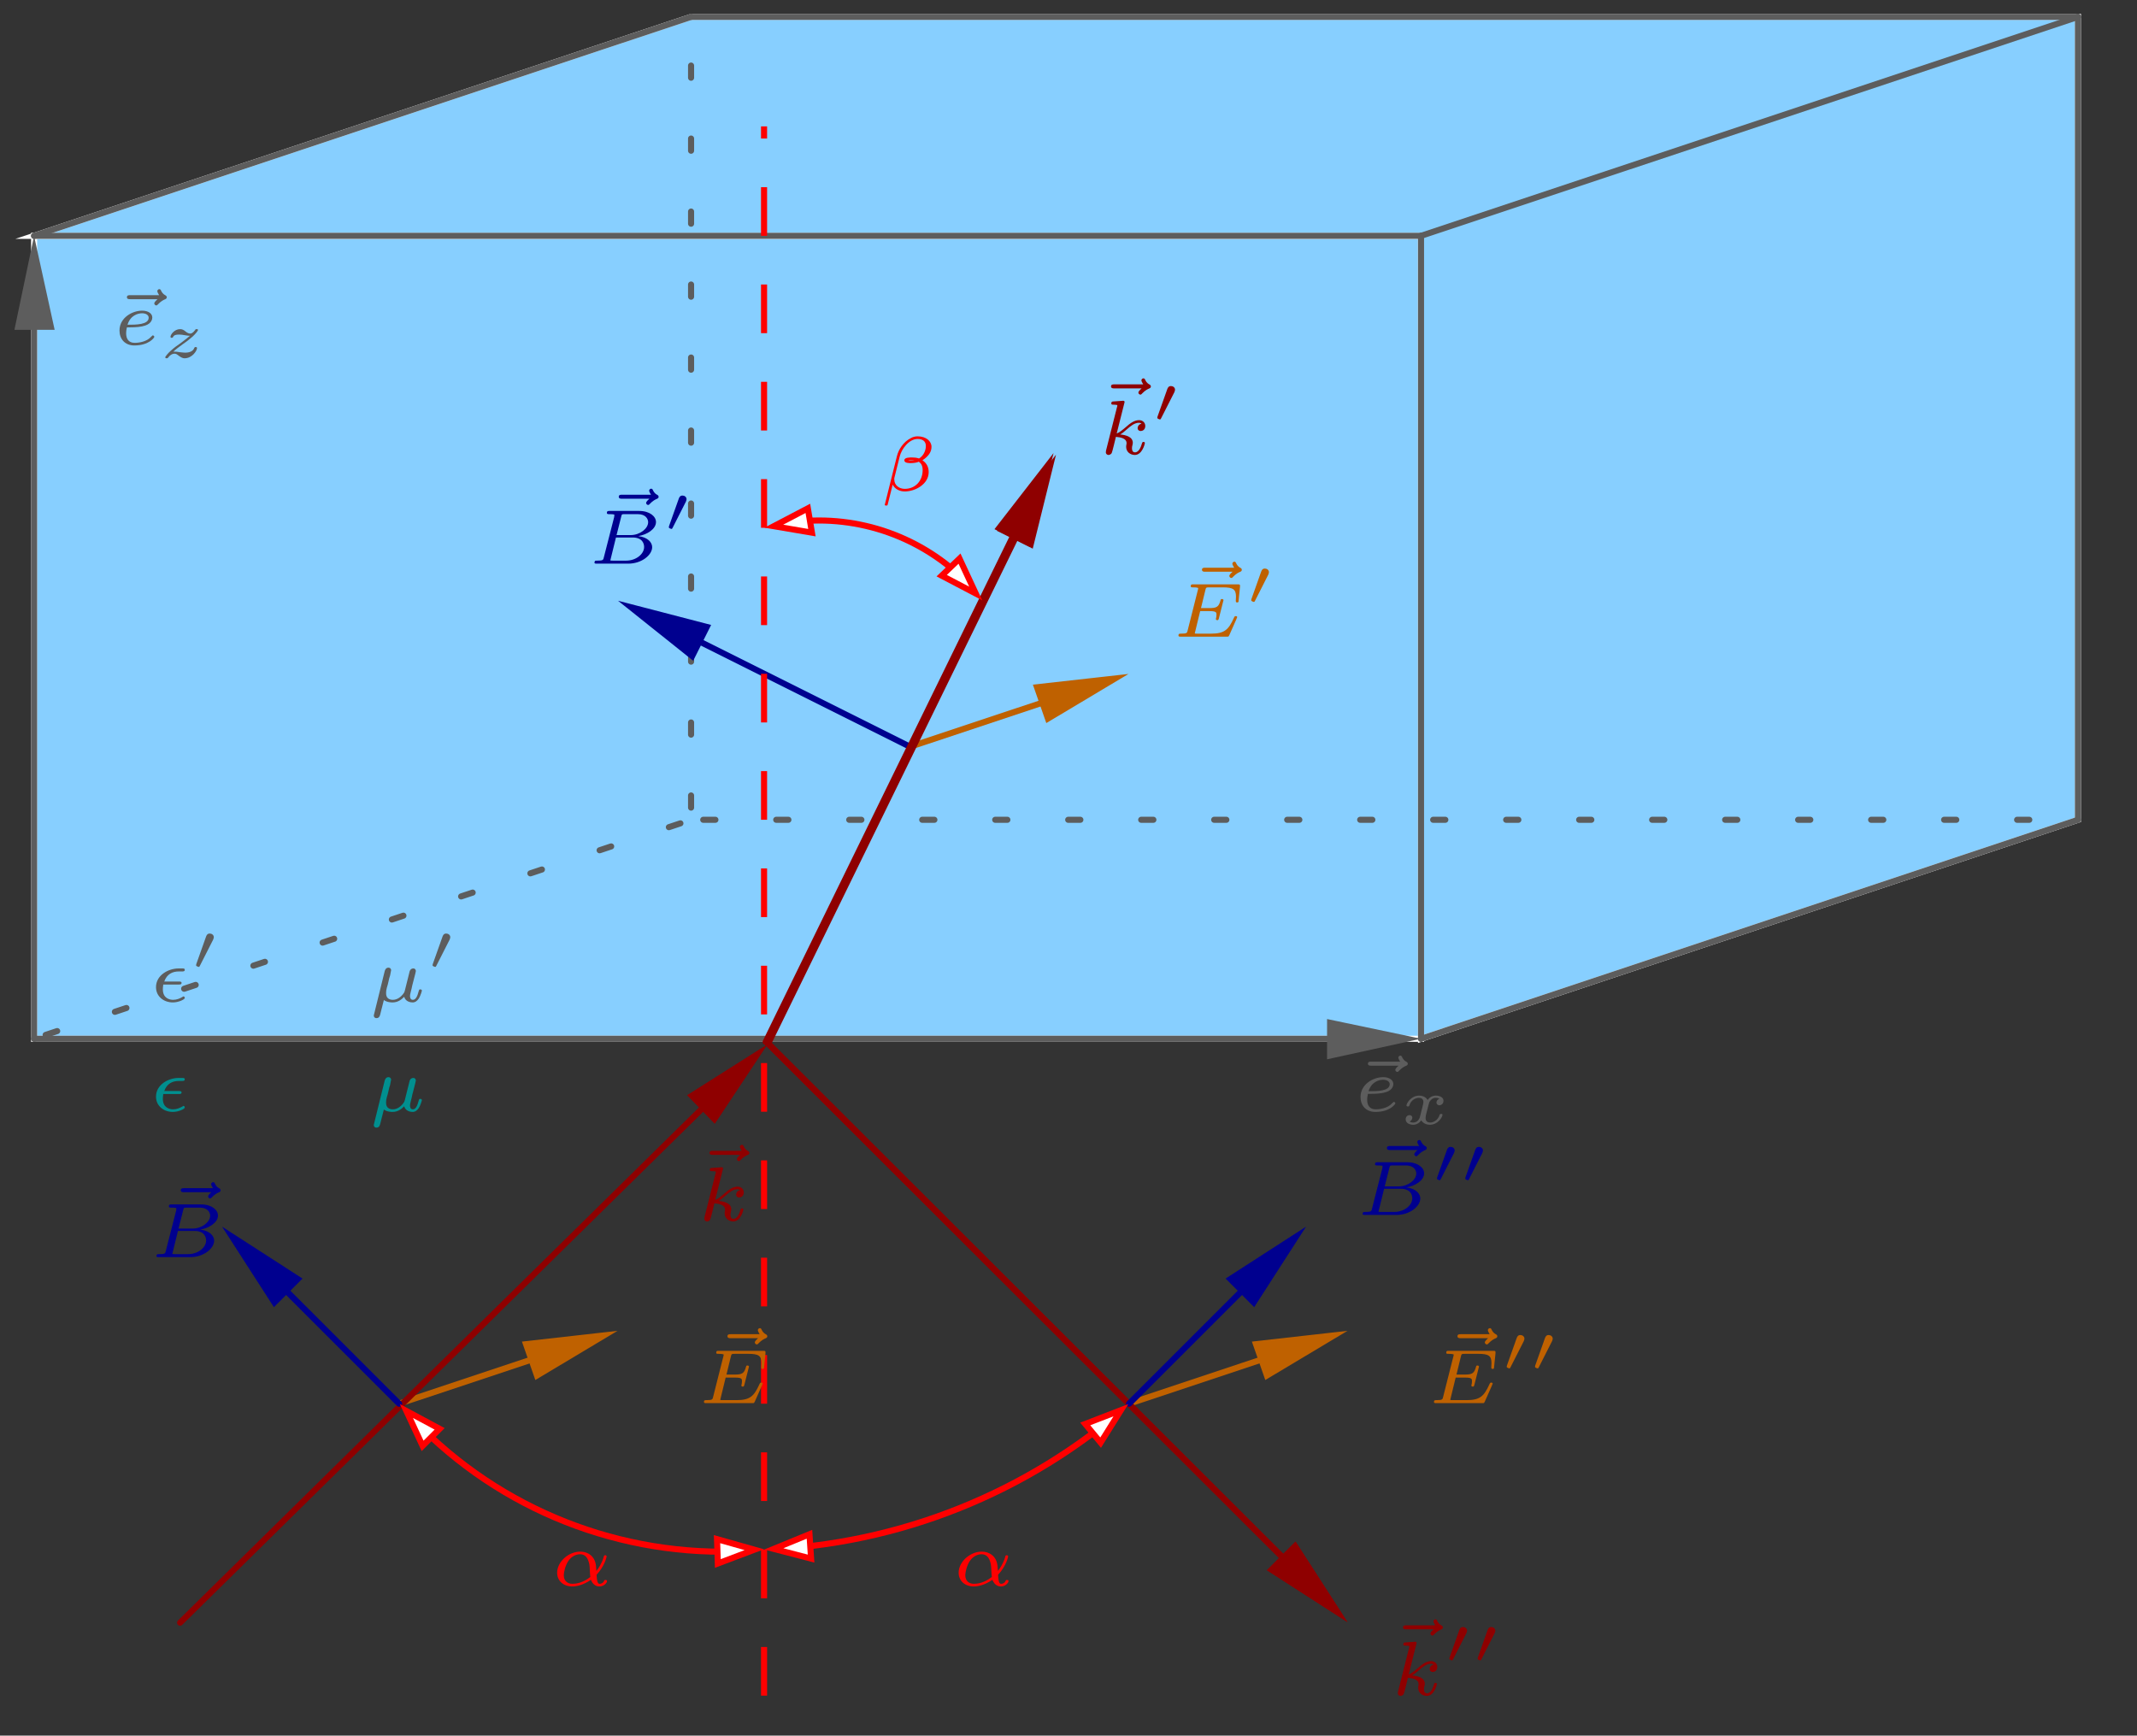 <?xml version="1.0" encoding="UTF-8"?>
<svg xmlns="http://www.w3.org/2000/svg" xmlns:xlink="http://www.w3.org/1999/xlink" width="165.969pt" height="134.804pt" viewBox="0 0 165.969 134.804" version="1.2">
<rect x="0" y="0" width="165.969" height="134.804" fill="#333333" stroke="none"/>
<defs>
<g>
<symbol overflow="visible" id="glyph0-0">
<path style="stroke:none;" d=""/>
</symbol>
<symbol overflow="visible" id="glyph0-1">
<path style="stroke:none;" d="M 3.656 -3.531 C 3.578 -3.453 3.406 -3.312 3.406 -3.203 C 3.406 -3.125 3.484 -3.047 3.562 -3.047 C 3.625 -3.047 3.656 -3.094 3.703 -3.141 C 3.922 -3.375 4.141 -3.484 4.266 -3.531 C 4.375 -3.578 4.375 -3.656 4.375 -3.688 C 4.375 -3.766 4.312 -3.812 4.25 -3.844 C 4.047 -3.953 3.969 -4.125 3.938 -4.188 C 3.906 -4.297 3.828 -4.312 3.797 -4.312 C 3.703 -4.312 3.641 -4.219 3.641 -4.156 C 3.641 -4.094 3.719 -3.938 3.781 -3.844 L 1.531 -3.844 C 1.438 -3.844 1.281 -3.844 1.281 -3.688 C 1.281 -3.531 1.438 -3.531 1.531 -3.531 Z M 3.656 -3.531 "/>
</symbol>
<symbol overflow="visible" id="glyph0-2">
<path style="stroke:none;" d="M 1.328 -1.344 C 1.719 -1.344 2.172 -1.375 2.484 -1.484 C 3 -1.656 3.031 -2.016 3.031 -2.109 C 3.031 -2.406 2.734 -2.641 2.234 -2.641 C 1.5 -2.641 0.484 -2.109 0.484 -1.094 C 0.484 -0.453 0.891 0.062 1.641 0.062 C 2.75 0.062 3.188 -0.531 3.188 -0.609 C 3.188 -0.656 3.125 -0.719 3.078 -0.719 C 3.047 -0.719 3.047 -0.719 2.953 -0.625 C 2.594 -0.219 1.984 -0.141 1.656 -0.141 C 1.172 -0.141 1 -0.484 1 -0.875 C 1 -0.922 1 -1.109 1.062 -1.344 Z M 1.109 -1.547 C 1.312 -2.25 1.891 -2.438 2.234 -2.438 C 2.516 -2.438 2.75 -2.312 2.75 -2.094 C 2.75 -1.547 1.75 -1.547 1.109 -1.547 Z M 1.109 -1.547 "/>
</symbol>
<symbol overflow="visible" id="glyph0-3">
<path style="stroke:none;" d="M 2.25 -1.328 C 2.344 -1.328 2.469 -1.328 2.469 -1.453 C 2.469 -1.562 2.359 -1.562 2.25 -1.562 L 1.125 -1.562 C 1.328 -2.141 1.766 -2.344 2.25 -2.344 L 2.5 -2.344 C 2.594 -2.344 2.719 -2.344 2.719 -2.469 C 2.719 -2.578 2.641 -2.578 2.516 -2.578 L 2.234 -2.578 C 1.453 -2.578 0.484 -2.062 0.484 -1.125 C 0.484 -0.406 1.078 0.062 1.797 0.062 C 2.234 0.062 2.719 -0.172 2.719 -0.281 C 2.719 -0.328 2.688 -0.406 2.625 -0.406 C 2.609 -0.406 2.594 -0.406 2.531 -0.359 C 2.344 -0.25 2.094 -0.141 1.812 -0.141 C 1.531 -0.141 1.016 -0.266 1.016 -0.953 C 1.016 -1 1.016 -1.125 1.047 -1.328 Z M 2.25 -1.328 "/>
</symbol>
<symbol overflow="visible" id="glyph0-4">
<path style="stroke:none;" d="M 2.797 -0.844 C 2.766 -0.734 2.766 -0.719 2.656 -0.578 C 2.531 -0.422 2.25 -0.141 1.875 -0.141 C 1.344 -0.141 1.344 -0.547 1.344 -0.672 C 1.344 -0.828 1.359 -0.906 1.406 -1.094 C 1.469 -1.297 1.484 -1.344 1.531 -1.562 C 1.578 -1.797 1.594 -1.844 1.656 -2.031 C 1.688 -2.172 1.734 -2.406 1.734 -2.438 C 1.734 -2.578 1.625 -2.641 1.531 -2.641 C 1.312 -2.641 1.25 -2.422 1.234 -2.359 L 0.406 1 C 0.391 1.047 0.391 1.078 0.391 1.094 C 0.391 1.156 0.438 1.281 0.594 1.281 C 0.812 1.281 0.859 1.109 0.891 0.984 C 0.922 0.891 1 0.516 1.172 -0.125 C 1.422 0.062 1.781 0.062 1.844 0.062 C 2.297 0.062 2.578 -0.203 2.75 -0.375 C 2.859 0.016 3.266 0.062 3.406 0.062 C 3.609 0.062 3.766 -0.062 3.891 -0.25 C 4.031 -0.484 4.125 -0.828 4.125 -0.859 C 4.125 -0.875 4.109 -0.953 4 -0.953 C 3.906 -0.953 3.906 -0.906 3.875 -0.812 C 3.781 -0.438 3.656 -0.141 3.422 -0.141 C 3.219 -0.141 3.203 -0.359 3.203 -0.438 C 3.203 -0.516 3.219 -0.594 3.266 -0.781 C 3.328 -1.016 3.328 -1.016 3.375 -1.25 L 3.609 -2.156 C 3.625 -2.234 3.656 -2.359 3.656 -2.375 C 3.656 -2.453 3.609 -2.578 3.453 -2.578 C 3.344 -2.578 3.25 -2.516 3.203 -2.422 C 3.172 -2.391 3.141 -2.203 3.109 -2.094 Z M 2.797 -0.844 "/>
</symbol>
<symbol overflow="visible" id="glyph0-5">
<path style="stroke:none;" d="M 1.25 -0.5 C 1.203 -0.281 1.188 -0.234 0.734 -0.234 C 0.609 -0.234 0.594 -0.234 0.578 -0.219 C 0.547 -0.203 0.516 -0.125 0.516 -0.078 C 0.531 0 0.594 0 0.719 0 L 3.141 0 C 4.188 0 5 -0.672 5 -1.281 C 5 -1.641 4.672 -2.047 3.922 -2.141 C 4.609 -2.25 5.297 -2.688 5.297 -3.234 C 5.297 -3.656 4.828 -4.094 3.984 -4.094 L 1.688 -4.094 C 1.578 -4.094 1.484 -4.094 1.484 -3.938 C 1.484 -3.844 1.578 -3.844 1.688 -3.844 C 1.797 -3.844 1.938 -3.844 2.062 -3.812 C 2.062 -3.75 2.062 -3.703 2.047 -3.609 Z M 2.234 -2.219 L 2.594 -3.641 C 2.641 -3.844 2.641 -3.844 2.891 -3.844 L 3.891 -3.844 C 4.5 -3.844 4.688 -3.469 4.688 -3.219 C 4.688 -2.734 4.062 -2.219 3.328 -2.219 Z M 1.953 -0.234 C 1.844 -0.234 1.828 -0.234 1.75 -0.25 L 2.188 -2.031 L 3.484 -2.031 C 4.25 -2.031 4.375 -1.547 4.375 -1.297 C 4.375 -0.734 3.734 -0.234 2.984 -0.234 Z M 1.953 -0.234 "/>
</symbol>
<symbol overflow="visible" id="glyph0-6">
<path style="stroke:none;" d="M 1.984 -3.969 C 2 -4 2 -4.031 2 -4.062 C 2 -4.156 1.891 -4.156 1.812 -4.141 L 1.141 -4.094 C 1.047 -4.094 0.969 -4.078 0.969 -3.938 C 0.969 -3.844 1.047 -3.844 1.141 -3.844 C 1.312 -3.844 1.359 -3.828 1.438 -3.812 C 1.438 -3.734 1.438 -3.719 1.406 -3.625 L 0.562 -0.281 C 0.547 -0.188 0.547 -0.156 0.547 -0.141 C 0.547 0 0.672 0.062 0.75 0.062 C 0.812 0.062 0.922 0.031 1 -0.078 C 1.047 -0.156 1.281 -1.156 1.328 -1.344 C 1.719 -1.312 2.156 -1.219 2.156 -0.859 C 2.156 -0.828 2.156 -0.797 2.141 -0.734 C 2.125 -0.641 2.125 -0.609 2.125 -0.562 C 2.125 -0.172 2.453 0.062 2.797 0.062 C 3.375 0.062 3.578 -0.812 3.578 -0.859 C 3.578 -0.875 3.578 -0.953 3.469 -0.953 C 3.391 -0.953 3.375 -0.906 3.344 -0.812 C 3.281 -0.594 3.125 -0.141 2.812 -0.141 C 2.578 -0.141 2.578 -0.391 2.578 -0.453 C 2.578 -0.562 2.578 -0.562 2.609 -0.688 C 2.609 -0.688 2.641 -0.812 2.641 -0.875 C 2.641 -1.344 2.125 -1.484 1.656 -1.531 C 1.812 -1.609 1.938 -1.719 2.172 -1.922 C 2.469 -2.188 2.781 -2.438 3.109 -2.438 C 3.188 -2.438 3.266 -2.422 3.312 -2.359 C 3.109 -2.328 3.016 -2.156 3.016 -2.031 C 3.016 -1.844 3.172 -1.797 3.25 -1.797 C 3.391 -1.797 3.609 -1.891 3.609 -2.188 C 3.609 -2.453 3.406 -2.641 3.125 -2.641 C 2.734 -2.641 2.391 -2.359 2.109 -2.109 C 1.797 -1.844 1.609 -1.688 1.391 -1.609 Z M 1.984 -3.969 "/>
</symbol>
<symbol overflow="visible" id="glyph0-7">
<path style="stroke:none;" d="M 2.203 -1.984 L 2.906 -1.984 C 3.453 -1.984 3.469 -1.891 3.469 -1.703 C 3.469 -1.562 3.453 -1.484 3.422 -1.375 C 3.422 -1.359 3.422 -1.281 3.531 -1.281 C 3.609 -1.281 3.625 -1.312 3.656 -1.422 L 4.016 -2.844 C 4.016 -2.844 4 -2.922 3.891 -2.922 C 3.812 -2.922 3.797 -2.891 3.781 -2.812 C 3.641 -2.312 3.484 -2.219 2.922 -2.219 L 2.266 -2.219 L 2.609 -3.625 C 2.656 -3.812 2.656 -3.828 2.922 -3.828 L 3.953 -3.828 C 4.75 -3.828 4.984 -3.688 4.984 -3.109 C 4.984 -3 4.969 -2.859 4.969 -2.766 C 4.969 -2.656 5.047 -2.656 5.078 -2.656 C 5.172 -2.656 5.188 -2.703 5.188 -2.812 L 5.297 -3.875 C 5.312 -4.062 5.266 -4.062 5.125 -4.062 L 1.656 -4.062 C 1.547 -4.062 1.469 -4.062 1.469 -3.906 C 1.469 -3.828 1.547 -3.828 1.656 -3.828 C 1.766 -3.828 1.922 -3.828 2.047 -3.781 C 2.047 -3.719 2.047 -3.688 2.016 -3.594 L 1.234 -0.5 C 1.188 -0.281 1.172 -0.234 0.719 -0.234 C 0.594 -0.234 0.516 -0.234 0.516 -0.094 C 0.516 0 0.594 0 0.688 0 L 4.25 0 C 4.375 0 4.375 0 4.406 -0.016 C 4.422 -0.031 4.422 -0.047 4.469 -0.125 C 4.531 -0.281 5.078 -1.469 5.078 -1.516 C 5.078 -1.594 4.984 -1.594 4.969 -1.594 C 4.891 -1.594 4.875 -1.578 4.812 -1.438 C 4.406 -0.547 4.094 -0.234 3.062 -0.234 L 1.969 -0.234 C 1.859 -0.234 1.844 -0.234 1.781 -0.25 Z M 2.203 -1.984 "/>
</symbol>
<symbol overflow="visible" id="glyph0-8">
<path style="stroke:none;" d="M 4.016 -3.406 C 4.016 -3.844 3.594 -4.219 2.938 -4.219 C 2.75 -4.219 2.562 -4.172 2.406 -4.078 C 1.844 -3.797 1.453 -3.203 1.328 -2.672 L 0.391 1.078 C 0.359 1.141 0.438 1.156 0.5 1.156 C 0.562 1.156 0.594 1.156 0.609 1.094 C 0.609 1.094 0.938 -0.203 1 -0.469 C 1.172 -0.109 1.562 0.062 1.938 0.062 C 2.766 0.062 3.797 -0.516 3.797 -1.438 C 3.797 -1.766 3.688 -2.109 3.312 -2.359 C 3.812 -2.688 4.016 -3.031 4.016 -3.406 Z M 2.703 -2.375 C 2.656 -2.359 2.5 -2.344 2.438 -2.344 C 2.375 -2.344 2.219 -2.344 2.188 -2.359 C 2.281 -2.375 2.375 -2.375 2.469 -2.375 C 2.547 -2.375 2.625 -2.375 2.703 -2.375 Z M 3.578 -3.469 C 3.578 -3.047 3.328 -2.656 3.047 -2.5 C 2.875 -2.562 2.688 -2.578 2.516 -2.578 C 2.359 -2.578 1.906 -2.594 1.906 -2.359 C 1.906 -2.125 2.297 -2.141 2.438 -2.141 C 2.578 -2.141 2.906 -2.172 3.031 -2.25 C 3.203 -2.125 3.328 -1.953 3.328 -1.594 C 3.328 -0.781 2.781 -0.141 1.938 -0.141 C 1.5 -0.141 1.125 -0.422 1.125 -0.875 C 1.125 -0.938 1.125 -0.984 1.141 -1.031 L 1.547 -2.656 C 1.688 -3.234 2.266 -4.016 2.938 -4.016 C 3.297 -4.016 3.578 -3.859 3.578 -3.469 Z M 3.578 -3.469 "/>
</symbol>
<symbol overflow="visible" id="glyph0-9">
<path style="stroke:none;" d="M 3.516 -0.844 C 4.156 -1.531 4.297 -2.25 4.297 -2.266 C 4.297 -2.359 4.203 -2.359 4.188 -2.359 C 4.094 -2.359 4.094 -2.328 4.062 -2.203 C 3.922 -1.719 3.656 -1.328 3.5 -1.141 C 3.484 -1.281 3.484 -1.406 3.469 -1.547 C 3.391 -2.297 2.828 -2.641 2.25 -2.641 C 1.328 -2.641 0.453 -1.844 0.453 -1 C 0.453 -0.391 0.922 0.062 1.625 0.062 C 1.938 0.062 2.469 -0.031 3.078 -0.453 C 3.172 -0.203 3.375 0.062 3.734 0.062 C 4.094 0.062 4.328 -0.219 4.328 -0.359 C 4.328 -0.438 4.234 -0.438 4.219 -0.438 C 4.141 -0.438 4.125 -0.438 4.094 -0.359 C 4.047 -0.203 3.859 -0.141 3.766 -0.141 C 3.672 -0.141 3.547 -0.141 3.516 -0.844 Z M 3.031 -0.672 C 2.438 -0.203 1.906 -0.141 1.641 -0.141 C 1.25 -0.141 0.969 -0.375 0.969 -0.812 C 0.969 -1.016 1.078 -1.562 1.328 -1.922 C 1.594 -2.312 1.969 -2.438 2.234 -2.438 C 2.656 -2.438 2.859 -2.125 2.953 -1.656 C 3 -1.406 2.984 -1.016 3.031 -0.672 Z M 3.031 -0.672 "/>
</symbol>
<symbol overflow="visible" id="glyph1-0">
<path style="stroke:none;" d=""/>
</symbol>
<symbol overflow="visible" id="glyph1-1">
<path style="stroke:none;" d="M 1.141 -0.453 C 1.344 -0.641 1.594 -0.828 1.875 -1.031 C 2.219 -1.266 2.422 -1.438 2.641 -1.625 C 2.891 -1.859 3.062 -2.078 3.062 -2.141 C 3.062 -2.203 2.984 -2.203 2.953 -2.203 C 2.875 -2.203 2.875 -2.203 2.844 -2.141 C 2.641 -1.875 2.531 -1.859 2.453 -1.859 C 2.375 -1.859 2.297 -1.875 2.141 -1.984 C 1.969 -2.125 1.859 -2.203 1.672 -2.203 C 1.219 -2.203 0.922 -1.766 0.922 -1.609 C 0.922 -1.531 0.984 -1.531 1.031 -1.531 C 1.078 -1.531 1.109 -1.547 1.125 -1.594 C 1.156 -1.656 1.203 -1.781 1.594 -1.781 C 1.734 -1.781 1.844 -1.766 2.109 -1.719 C 2.281 -1.688 2.344 -1.688 2.438 -1.688 C 2.281 -1.562 2.141 -1.438 1.766 -1.156 C 1.406 -0.906 1.188 -0.75 0.953 -0.531 C 0.75 -0.359 0.516 -0.078 0.516 -0.016 C 0.516 0.062 0.594 0.062 0.625 0.062 C 0.688 0.062 0.703 0.047 0.734 0.016 C 0.875 -0.188 1.062 -0.297 1.234 -0.297 C 1.375 -0.297 1.438 -0.234 1.625 -0.094 C 1.766 0 1.875 0.062 2.016 0.062 C 2.609 0.062 2.984 -0.531 2.984 -0.734 C 2.984 -0.812 2.906 -0.812 2.875 -0.812 C 2.797 -0.812 2.797 -0.781 2.766 -0.734 C 2.656 -0.422 2.266 -0.375 2.078 -0.375 C 1.969 -0.375 1.844 -0.391 1.688 -0.406 C 1.422 -0.453 1.328 -0.453 1.266 -0.453 C 1.188 -0.453 1.172 -0.453 1.141 -0.453 Z M 1.141 -0.453 "/>
</symbol>
<symbol overflow="visible" id="glyph1-2">
<path style="stroke:none;" d="M 3.094 -1.953 C 2.859 -1.891 2.859 -1.672 2.859 -1.656 C 2.859 -1.578 2.922 -1.453 3.094 -1.453 C 3.234 -1.453 3.406 -1.578 3.406 -1.797 C 3.406 -2.094 3.078 -2.203 2.812 -2.203 C 2.484 -2.203 2.266 -2 2.172 -1.859 C 2.016 -2.141 1.688 -2.203 1.516 -2.203 C 0.891 -2.203 0.531 -1.609 0.531 -1.438 C 0.531 -1.359 0.609 -1.359 0.641 -1.359 C 0.688 -1.359 0.719 -1.359 0.75 -1.422 C 0.891 -1.906 1.297 -2.031 1.484 -2.031 C 1.656 -2.031 1.844 -1.969 1.844 -1.703 C 1.844 -1.578 1.75 -1.234 1.578 -0.562 C 1.516 -0.281 1.281 -0.109 1.062 -0.109 C 1.031 -0.109 0.891 -0.109 0.766 -0.188 C 0.984 -0.281 0.984 -0.469 0.984 -0.484 C 0.984 -0.625 0.875 -0.688 0.766 -0.688 C 0.641 -0.688 0.469 -0.594 0.469 -0.359 C 0.469 -0.047 0.797 0.062 1.062 0.062 C 1.328 0.062 1.562 -0.109 1.672 -0.281 C 1.875 0.016 2.188 0.062 2.344 0.062 C 2.969 0.062 3.328 -0.531 3.328 -0.719 C 3.328 -0.781 3.25 -0.781 3.219 -0.781 C 3.141 -0.781 3.125 -0.75 3.109 -0.719 C 2.969 -0.266 2.594 -0.109 2.375 -0.109 C 2.219 -0.109 2.016 -0.172 2.016 -0.453 C 2.016 -0.516 2.016 -0.547 2.047 -0.719 C 2.141 -1.062 2.266 -1.609 2.312 -1.703 C 2.375 -1.828 2.547 -2.031 2.797 -2.031 C 2.812 -2.031 2.984 -2.031 3.094 -1.953 Z M 3.094 -1.953 "/>
</symbol>
<symbol overflow="visible" id="glyph2-0">
<path style="stroke:none;" d=""/>
</symbol>
<symbol overflow="visible" id="glyph2-1">
<path style="stroke:none;" d="M 1.797 -2.312 C 1.797 -2.328 1.844 -2.422 1.844 -2.5 C 1.844 -2.672 1.688 -2.781 1.531 -2.781 C 1.328 -2.781 1.281 -2.625 1.25 -2.562 L 0.484 -0.406 C 0.469 -0.344 0.469 -0.328 0.469 -0.312 C 0.469 -0.234 0.672 -0.188 0.672 -0.188 C 0.719 -0.188 0.734 -0.219 0.766 -0.281 Z M 1.797 -2.312 "/>
</symbol>
</g>
<clipPath id="clip1">
  <path d="M 0.5 0.5 L 162.5 0.5 L 162.5 88 L 0.5 88 Z M 0.5 0.5 "/>
</clipPath>
<clipPath id="clip2">
  <path d="M 87 103 L 105 103 L 105 110 L 87 110 Z M 87 103 "/>
</clipPath>
<clipPath id="clip3">
  <path d="M 0.5 134.305 L 162.5 134.305 L 162.5 0.305 L 0.5 0.305 Z M 104.945 102.789 L 105.262 103.605 L 98.332 107.008 L 97.387 104.301 Z M 104.945 102.789 "/>
</clipPath>
<clipPath id="clip4">
  <path d="M 30 103 L 49 103 L 49 110 L 30 110 Z M 30 103 "/>
</clipPath>
<clipPath id="clip5">
  <path d="M 0.5 134.305 L 162.5 134.305 L 162.5 0.305 L 0.5 0.305 Z M 48.254 102.789 L 48.57 103.605 L 41.641 107.008 L 40.695 104.301 Z M 48.254 102.789 "/>
</clipPath>
<clipPath id="clip6">
  <path d="M 70 52 L 88 52 L 88 59 L 70 59 Z M 70 52 "/>
</clipPath>
<clipPath id="clip7">
  <path d="M 0.5 134.305 L 162.5 134.305 L 162.5 0.305 L 0.5 0.305 Z M 87.938 51.766 L 88.254 52.586 L 81.324 55.984 L 80.379 53.277 Z M 87.938 51.766 "/>
</clipPath>
<clipPath id="clip8">
  <path d="M 2 18 L 3 18 L 3 81 L 2 81 Z M 2 18 "/>
</clipPath>
<clipPath id="clip9">
  <path d="M 0.5 134.305 L 162.5 134.305 L 162.5 0.305 L 0.5 0.305 Z M 2.207 17.879 L 3.09 17.879 L 4.098 25.5 L 1.266 25.5 Z M 2.207 17.879 "/>
</clipPath>
<clipPath id="clip10">
  <path d="M 0.5 15 L 8 15 L 8 29 L 0.5 29 Z M 0.5 15 "/>
</clipPath>
<clipPath id="clip11">
  <path d="M 2 80 L 111 80 L 111 81 L 2 81 Z M 2 80 "/>
</clipPath>
<clipPath id="clip12">
  <path d="M 0.5 134.305 L 162.5 134.305 L 162.5 0.305 L 0.5 0.305 Z M 110.805 80.238 L 110.805 81.121 L 103.184 82.129 L 103.184 79.293 Z M 110.805 80.238 "/>
</clipPath>
<clipPath id="clip13">
  <path d="M 13 80 L 60 80 L 60 127 L 13 127 Z M 13 80 "/>
</clipPath>
<clipPath id="clip14">
  <path d="M 0.5 134.305 L 162.5 134.305 L 162.5 0.305 L 0.5 0.305 Z M 59.656 80.426 L 60.285 81.055 L 55.496 87.102 L 53.547 85.086 Z M 59.656 80.426 "/>
</clipPath>
<clipPath id="clip15">
  <path d="M 59 35 L 83 35 L 83 82 L 59 82 Z M 59 35 "/>
</clipPath>
<clipPath id="clip16">
  <path d="M 0.5 134.305 L 162.5 134.305 L 162.5 0.305 L 0.5 0.305 Z M 81.828 34.758 L 82.582 35.137 L 80.129 42.441 L 77.605 41.184 Z M 81.828 34.758 "/>
</clipPath>
<clipPath id="clip17">
  <path d="M 59 80 L 105 80 L 105 127 L 59 127 Z M 59 80 "/>
</clipPath>
<clipPath id="clip18">
  <path d="M 0.5 134.305 L 162.5 134.305 L 162.5 0.305 L 0.5 0.305 Z M 105.324 126.031 L 104.691 126.66 L 98.582 121.938 L 100.598 119.922 Z M 105.324 126.031 "/>
</clipPath>
<clipPath id="clip19">
  <path d="M 47 46 L 71 46 L 71 59 L 47 59 Z M 47 46 "/>
</clipPath>
<clipPath id="clip20">
  <path d="M 0.5 134.305 L 162.5 134.305 L 162.5 0.305 L 0.5 0.305 Z M 47.434 46.852 L 47.812 46.098 L 55.059 48.617 L 53.797 51.137 Z M 47.434 46.852 "/>
</clipPath>
<clipPath id="clip21">
  <path d="M 59 34 L 83 34 L 83 82 L 59 82 Z M 59 34 "/>
</clipPath>
<clipPath id="clip22">
  <path d="M 0.5 134.305 L 162.5 134.305 L 162.5 0.305 L 0.5 0.305 Z M 81.641 34.633 L 82.395 35.012 L 79.938 42.316 L 77.418 41.059 Z M 81.641 34.633 "/>
</clipPath>
<clipPath id="clip23">
  <path d="M 59 80 L 105 80 L 105 127 L 59 127 Z M 59 80 "/>
</clipPath>
<clipPath id="clip24">
  <path d="M 0.5 134.305 L 162.5 134.305 L 162.5 0.305 L 0.5 0.305 Z M 105.324 126.031 L 104.691 126.66 L 98.582 121.938 L 100.598 119.922 Z M 105.324 126.031 "/>
</clipPath>
<clipPath id="clip25">
  <path d="M 87 94 L 102 94 L 102 110 L 87 110 Z M 87 94 "/>
</clipPath>
<clipPath id="clip26">
  <path d="M 0.5 134.305 L 162.5 134.305 L 162.5 0.305 L 0.5 0.305 Z M 101.48 94.598 L 102.109 95.23 L 97.387 101.34 L 95.371 99.324 Z M 101.48 94.598 "/>
</clipPath>
<clipPath id="clip27">
  <path d="M 16 94 L 32 94 L 32 110 L 16 110 Z M 16 94 "/>
</clipPath>
<clipPath id="clip28">
  <path d="M 0.5 134.305 L 162.5 134.305 L 162.5 0.305 L 0.5 0.305 Z M 16.57 95.23 L 17.199 94.598 L 23.309 99.324 L 21.293 101.34 Z M 16.57 95.23 "/>
</clipPath>
<clipPath id="clip29">
  <path d="M 52 33 L 84 33 L 84 54 L 52 54 Z M 52 33 "/>
</clipPath>
<clipPath id="clip30">
  <path d="M 0.5 134.305 L 162.5 134.305 L 162.5 0.305 L 0.5 0.305 Z M 58.961 41.5 L 58.836 40.617 L 62.742 39.484 L 63.059 41.371 Z M 76.977 46.664 L 76.348 47.293 L 73.137 44.711 L 74.52 43.387 Z M 76.977 46.664 "/>
</clipPath>
<clipPath id="clip31">
  <path d="M 52 102 L 95 102 L 95 128 L 52 128 Z M 52 102 "/>
</clipPath>
<clipPath id="clip32">
  <path d="M 0.5 134.305 L 162.5 134.305 L 162.5 0.305 L 0.5 0.305 Z M 58.961 120.805 L 58.898 119.984 L 62.867 119.164 L 62.992 121.055 Z M 87.75 108.457 L 88.254 109.086 L 85.48 112.047 L 84.285 110.598 Z M 87.75 108.457 "/>
</clipPath>
<clipPath id="clip33">
  <path d="M 24 102 L 67 102 L 67 128 L 24 128 Z M 24 102 "/>
</clipPath>
<clipPath id="clip34">
  <path d="M 0.5 134.305 L 162.5 134.305 L 162.5 0.305 L 0.5 0.305 Z M 30.363 109.023 L 30.996 108.395 L 34.145 110.977 L 32.82 112.301 Z M 59.781 119.922 L 59.781 120.805 L 55.75 121.434 L 55.688 119.543 Z M 59.781 119.922 "/>
</clipPath>
</defs>
<g id="surface1">
<path style="fill-rule:evenodd;fill:rgb(52.93%,81.055%,100%);fill-opacity:1;stroke-width:4.724;stroke-linecap:butt;stroke-linejoin:miter;stroke:rgb(100%,100%,100%);stroke-opacity:1;stroke-miterlimit:10;" d="M 21.484 536.243 L 1098.633 536.243 L 1098.633 1159.876 L 21.484 1159.876 Z M 21.484 536.243 " transform="matrix(0.1,0,0,-0.1,0.5,134.304)"/>
<path style=" stroke:none;fill-rule:evenodd;fill:rgb(52.93%,81.055%,100%);fill-opacity:1;" d="M 2.648 18.316 L 110.363 18.316 L 110.363 80.68 L 161.383 63.672 L 161.383 1.312 L 53.672 1.312 "/>
<g clip-path="url(#clip1)" clip-rule="nonzero">
<path style="fill:none;stroke-width:4.724;stroke-linecap:butt;stroke-linejoin:miter;stroke:rgb(100%,100%,100%);stroke-opacity:1;stroke-miterlimit:10;" d="M 21.484 1159.876 L 1098.633 1159.876 L 1098.633 536.243 L 1608.828 706.321 L 1608.828 1329.915 L 531.719 1329.915 Z M 21.484 1159.876 " transform="matrix(0.1,0,0,-0.1,0.5,134.304)"/>
</g>
<g clip-path="url(#clip2)" clip-rule="nonzero">
<g clip-path="url(#clip3)" clip-rule="evenodd">
<path style="fill:none;stroke-width:4.724;stroke-linecap:round;stroke-linejoin:round;stroke:rgb(75%,37.988%,0%);stroke-opacity:1;stroke-miterlimit:10;" d="M 871.875 252.806 L 1041.914 309.485 " transform="matrix(0.1,0,0,-0.1,0.5,134.304)"/>
</g>
</g>
<path style="fill-rule:evenodd;fill:rgb(75%,37.988%,0%);fill-opacity:1;stroke-width:2.362;stroke-linecap:butt;stroke-linejoin:miter;stroke:rgb(75%,37.988%,0%);stroke-opacity:1;stroke-miterlimit:10;" d="M 978.32 272.962 L 1036.25 307.61 L 968.867 300.032 Z M 978.32 272.962 " transform="matrix(0.1,0,0,-0.1,0.5,134.304)"/>
<g clip-path="url(#clip4)" clip-rule="nonzero">
<g clip-path="url(#clip5)" clip-rule="evenodd">
<path style="fill:none;stroke-width:4.724;stroke-linecap:round;stroke-linejoin:round;stroke:rgb(75%,37.988%,0%);stroke-opacity:1;stroke-miterlimit:10;" d="M 304.961 252.806 L 475.039 309.485 " transform="matrix(0.1,0,0,-0.1,0.5,134.304)"/>
</g>
</g>
<path style="fill-rule:evenodd;fill:rgb(75%,37.988%,0%);fill-opacity:1;stroke-width:2.362;stroke-linecap:butt;stroke-linejoin:miter;stroke:rgb(75%,37.988%,0%);stroke-opacity:1;stroke-miterlimit:10;" d="M 411.406 272.962 L 469.336 307.61 L 401.953 300.032 Z M 411.406 272.962 " transform="matrix(0.1,0,0,-0.1,0.5,134.304)"/>
<g clip-path="url(#clip6)" clip-rule="nonzero">
<g clip-path="url(#clip7)" clip-rule="evenodd">
<path style="fill:none;stroke-width:4.724;stroke-linecap:round;stroke-linejoin:round;stroke:rgb(75%,37.988%,0%);stroke-opacity:1;stroke-miterlimit:10;" d="M 701.797 763.04 L 871.875 819.72 " transform="matrix(0.1,0,0,-0.1,0.5,134.304)"/>
</g>
</g>
<path style="fill-rule:evenodd;fill:rgb(75%,37.988%,0%);fill-opacity:1;stroke-width:2.362;stroke-linecap:butt;stroke-linejoin:miter;stroke:rgb(75%,37.988%,0%);stroke-opacity:1;stroke-miterlimit:10;" d="M 808.242 783.196 L 866.172 817.806 L 798.789 810.267 Z M 808.242 783.196 " transform="matrix(0.1,0,0,-0.1,0.5,134.304)"/>
<path style="fill:none;stroke-width:4.724;stroke-linecap:round;stroke-linejoin:round;stroke:rgb(36.497%,36.497%,36.497%);stroke-opacity:1;stroke-miterlimit:10;" d="M 21.484 1159.876 L 531.719 1329.915 " transform="matrix(0.1,0,0,-0.1,0.5,134.304)"/>
<path style="fill:none;stroke-width:4.724;stroke-linecap:round;stroke-linejoin:round;stroke:rgb(36.497%,36.497%,36.497%);stroke-opacity:1;stroke-miterlimit:10;" d="M 531.719 1329.915 L 1608.828 1329.915 " transform="matrix(0.1,0,0,-0.1,0.5,134.304)"/>
<path style="fill:none;stroke-width:4.724;stroke-linecap:round;stroke-linejoin:round;stroke:rgb(36.497%,36.497%,36.497%);stroke-opacity:1;stroke-miterlimit:10;" d="M 1098.633 1159.876 L 1608.828 1329.915 " transform="matrix(0.1,0,0,-0.1,0.5,134.304)"/>
<path style="fill:none;stroke-width:4.724;stroke-linecap:round;stroke-linejoin:round;stroke:rgb(36.497%,36.497%,36.497%);stroke-opacity:1;stroke-miterlimit:10;" d="M 1608.828 706.321 L 1608.828 1329.915 " transform="matrix(0.1,0,0,-0.1,0.5,134.304)"/>
<path style="fill:none;stroke-width:4.724;stroke-linecap:round;stroke-linejoin:round;stroke:rgb(36.497%,36.497%,36.497%);stroke-opacity:1;stroke-miterlimit:10;" d="M 1098.633 536.243 L 1608.828 706.321 " transform="matrix(0.1,0,0,-0.1,0.5,134.304)"/>
<path style="fill:none;stroke-width:4.724;stroke-linecap:round;stroke-linejoin:round;stroke:rgb(36.497%,36.497%,36.497%);stroke-opacity:1;stroke-dasharray:9.448,47.242;stroke-dashoffset:47.242;stroke-miterlimit:10;" d="M 531.719 706.321 L 1608.828 706.321 " transform="matrix(0.1,0,0,-0.1,0.5,134.304)"/>
<path style="fill:none;stroke-width:4.724;stroke-linecap:round;stroke-linejoin:round;stroke:rgb(36.497%,36.497%,36.497%);stroke-opacity:1;stroke-dasharray:9.448,47.242;stroke-dashoffset:47.242;stroke-miterlimit:10;" d="M 531.719 706.321 L 531.719 1329.915 " transform="matrix(0.1,0,0,-0.1,0.5,134.304)"/>
<path style="fill:none;stroke-width:4.724;stroke-linecap:round;stroke-linejoin:round;stroke:rgb(36.497%,36.497%,36.497%);stroke-opacity:1;stroke-dasharray:9.448,47.242;stroke-dashoffset:47.242;stroke-miterlimit:10;" d="M 21.484 536.243 L 531.719 706.321 " transform="matrix(0.1,0,0,-0.1,0.5,134.304)"/>
<path style="fill:none;stroke-width:4.724;stroke-linecap:round;stroke-linejoin:round;stroke:rgb(36.497%,36.497%,36.497%);stroke-opacity:1;stroke-miterlimit:10;" d="M 21.484 1159.876 L 1098.633 1159.876 " transform="matrix(0.1,0,0,-0.1,0.5,134.304)"/>
<path style="fill:none;stroke-width:4.724;stroke-linecap:round;stroke-linejoin:round;stroke:rgb(36.497%,36.497%,36.497%);stroke-opacity:1;stroke-miterlimit:10;" d="M 1098.633 1159.876 L 1098.633 536.243 " transform="matrix(0.1,0,0,-0.1,0.5,134.304)"/>
<g clip-path="url(#clip8)" clip-rule="nonzero">
<g clip-path="url(#clip9)" clip-rule="evenodd">
<path style="fill:none;stroke-width:4.724;stroke-linecap:round;stroke-linejoin:round;stroke:rgb(36.497%,36.497%,36.497%);stroke-opacity:1;stroke-miterlimit:10;" d="M 21.484 536.243 L 21.484 1159.876 " transform="matrix(0.1,0,0,-0.1,0.5,134.304)"/>
</g>
</g>
<path style=" stroke:none;fill-rule:evenodd;fill:rgb(36.497%,36.497%,36.497%);fill-opacity:1;" d="M 4.098 25.5 L 2.648 18.887 L 1.266 25.5 Z M 4.098 25.5 "/>
<g clip-path="url(#clip10)" clip-rule="nonzero">
<path style="fill:none;stroke-width:2.362;stroke-linecap:butt;stroke-linejoin:miter;stroke:rgb(36.497%,36.497%,36.497%);stroke-opacity:1;stroke-miterlimit:10;" d="M 35.977 1088.04 L 21.484 1154.173 L 7.656 1088.04 Z M 35.977 1088.04 " transform="matrix(0.1,0,0,-0.1,0.5,134.304)"/>
</g>
<g clip-path="url(#clip11)" clip-rule="nonzero">
<g clip-path="url(#clip12)" clip-rule="evenodd">
<path style="fill:none;stroke-width:4.724;stroke-linecap:round;stroke-linejoin:round;stroke:rgb(36.497%,36.497%,36.497%);stroke-opacity:1;stroke-miterlimit:10;" d="M 21.484 536.243 L 1098.633 536.243 " transform="matrix(0.1,0,0,-0.1,0.5,134.304)"/>
</g>
</g>
<path style="fill-rule:evenodd;fill:rgb(36.497%,36.497%,36.497%);fill-opacity:1;stroke-width:2.362;stroke-linecap:butt;stroke-linejoin:miter;stroke:rgb(36.497%,36.497%,36.497%);stroke-opacity:1;stroke-miterlimit:10;" d="M 1026.836 521.751 L 1092.969 536.243 L 1026.836 550.11 Z M 1026.836 521.751 " transform="matrix(0.1,0,0,-0.1,0.5,134.304)"/>
<g clip-path="url(#clip13)" clip-rule="nonzero">
<g clip-path="url(#clip14)" clip-rule="evenodd">
<path style="fill:none;stroke-width:4.724;stroke-linecap:round;stroke-linejoin:round;stroke:rgb(56.055%,0%,0%);stroke-opacity:1;stroke-miterlimit:10;" d="M 134.883 82.728 L 591.562 532.493 " transform="matrix(0.1,0,0,-0.1,0.5,134.304)"/>
</g>
</g>
<path style="fill-rule:evenodd;fill:rgb(56.055%,0%,0%);fill-opacity:1;stroke-width:2.362;stroke-linecap:butt;stroke-linejoin:miter;stroke:rgb(56.055%,0%,0%);stroke-opacity:1;stroke-miterlimit:10;" d="M 549.961 472.024 L 587.148 528.079 L 530.469 492.181 Z M 549.961 472.024 " transform="matrix(0.1,0,0,-0.1,0.5,134.304)"/>
<g clip-path="url(#clip15)" clip-rule="nonzero">
<g clip-path="url(#clip16)" clip-rule="evenodd">
<path style="fill:none;stroke-width:4.724;stroke-linecap:round;stroke-linejoin:round;stroke:rgb(56.055%,0%,0%);stroke-opacity:1;stroke-miterlimit:10;" d="M 591.562 532.493 L 815.156 989.798 " transform="matrix(0.1,0,0,-0.1,0.5,134.304)"/>
</g>
</g>
<path style="fill-rule:evenodd;fill:rgb(56.055%,0%,0%);fill-opacity:1;stroke-width:2.362;stroke-linecap:butt;stroke-linejoin:miter;stroke:rgb(56.055%,0%,0%);stroke-opacity:1;stroke-miterlimit:10;" d="M 796.289 918.626 L 812.656 984.759 L 771.055 931.204 Z M 796.289 918.626 " transform="matrix(0.1,0,0,-0.1,0.5,134.304)"/>
<g clip-path="url(#clip17)" clip-rule="nonzero">
<g clip-path="url(#clip18)" clip-rule="evenodd">
<path style="fill:none;stroke-width:4.724;stroke-linecap:round;stroke-linejoin:round;stroke:rgb(56.055%,0%,0%);stroke-opacity:1;stroke-miterlimit:10;" d="M 591.562 532.493 L 1041.914 82.728 " transform="matrix(0.1,0,0,-0.1,0.5,134.304)"/>
</g>
</g>
<path style="fill-rule:evenodd;fill:rgb(56.055%,0%,0%);fill-opacity:1;stroke-width:2.362;stroke-linecap:butt;stroke-linejoin:miter;stroke:rgb(56.055%,0%,0%);stroke-opacity:1;stroke-miterlimit:10;" d="M 980.82 123.665 L 1037.539 87.142 L 1000.977 143.821 Z M 980.82 123.665 " transform="matrix(0.1,0,0,-0.1,0.5,134.304)"/>
<g clip-path="url(#clip19)" clip-rule="nonzero">
<g clip-path="url(#clip20)" clip-rule="evenodd">
<path style="fill:none;stroke-width:4.724;stroke-linecap:round;stroke-linejoin:round;stroke:rgb(0%,0%,56.055%);stroke-opacity:1;stroke-miterlimit:10;" d="M 701.797 763.04 L 475.039 876.399 " transform="matrix(0.1,0,0,-0.1,0.5,134.304)"/>
</g>
</g>
<path style="fill-rule:evenodd;fill:rgb(0%,0%,56.055%);fill-opacity:1;stroke-width:2.362;stroke-linecap:butt;stroke-linejoin:miter;stroke:rgb(0%,0%,56.055%);stroke-opacity:1;stroke-miterlimit:10;" d="M 545.586 856.868 L 480.078 873.899 L 532.969 831.673 Z M 545.586 856.868 " transform="matrix(0.1,0,0,-0.1,0.5,134.304)"/>
<g clip-path="url(#clip21)" clip-rule="nonzero">
<g clip-path="url(#clip22)" clip-rule="evenodd">
<path style="fill:none;stroke-width:4.724;stroke-linecap:round;stroke-linejoin:round;stroke:rgb(56.055%,0%,0%);stroke-opacity:1;stroke-miterlimit:10;" d="M 589.648 533.743 L 813.281 991.048 " transform="matrix(0.1,0,0,-0.1,0.5,134.304)"/>
</g>
</g>
<path style="fill-rule:evenodd;fill:rgb(56.055%,0%,0%);fill-opacity:1;stroke-width:2.362;stroke-linecap:butt;stroke-linejoin:miter;stroke:rgb(56.055%,0%,0%);stroke-opacity:1;stroke-miterlimit:10;" d="M 794.375 919.876 L 810.742 986.009 L 769.18 932.454 Z M 794.375 919.876 " transform="matrix(0.1,0,0,-0.1,0.5,134.304)"/>
<g clip-path="url(#clip23)" clip-rule="nonzero">
<g clip-path="url(#clip24)" clip-rule="evenodd">
<path style="fill:none;stroke-width:4.724;stroke-linecap:round;stroke-linejoin:round;stroke:rgb(56.055%,0%,0%);stroke-opacity:1;stroke-miterlimit:10;" d="M 591.562 532.493 L 1041.914 82.728 " transform="matrix(0.1,0,0,-0.1,0.5,134.304)"/>
</g>
</g>
<path style="fill-rule:evenodd;fill:rgb(56.055%,0%,0%);fill-opacity:1;stroke-width:2.362;stroke-linecap:butt;stroke-linejoin:miter;stroke:rgb(56.055%,0%,0%);stroke-opacity:1;stroke-miterlimit:10;" d="M 980.82 123.665 L 1037.539 87.142 L 1000.977 143.821 Z M 980.82 123.665 " transform="matrix(0.1,0,0,-0.1,0.5,134.304)"/>
<g clip-path="url(#clip25)" clip-rule="nonzero">
<g clip-path="url(#clip26)" clip-rule="evenodd">
<path style="fill:none;stroke-width:4.724;stroke-linecap:round;stroke-linejoin:round;stroke:rgb(0%,0%,56.055%);stroke-opacity:1;stroke-miterlimit:10;" d="M 871.875 252.806 L 1009.805 390.735 " transform="matrix(0.1,0,0,-0.1,0.5,134.304)"/>
</g>
</g>
<path style="fill-rule:evenodd;fill:rgb(0%,0%,56.055%);fill-opacity:1;stroke-width:2.362;stroke-linecap:butt;stroke-linejoin:miter;stroke:rgb(0%,0%,56.055%);stroke-opacity:1;stroke-miterlimit:10;" d="M 968.867 329.642 L 1005.391 386.36 L 948.711 349.798 Z M 968.867 329.642 " transform="matrix(0.1,0,0,-0.1,0.5,134.304)"/>
<g clip-path="url(#clip27)" clip-rule="nonzero">
<g clip-path="url(#clip28)" clip-rule="evenodd">
<path style="fill:none;stroke-width:4.724;stroke-linecap:round;stroke-linejoin:round;stroke:rgb(0%,0%,56.055%);stroke-opacity:1;stroke-miterlimit:10;" d="M 304.961 252.806 L 166.992 390.735 " transform="matrix(0.1,0,0,-0.1,0.5,134.304)"/>
</g>
</g>
<path style="fill-rule:evenodd;fill:rgb(0%,0%,56.055%);fill-opacity:1;stroke-width:2.362;stroke-linecap:butt;stroke-linejoin:miter;stroke:rgb(0%,0%,56.055%);stroke-opacity:1;stroke-miterlimit:10;" d="M 228.086 349.798 L 171.406 386.36 L 207.93 329.642 Z M 228.086 349.798 " transform="matrix(0.1,0,0,-0.1,0.5,134.304)"/>
<g clip-path="url(#clip29)" clip-rule="nonzero">
<g clip-path="url(#clip30)" clip-rule="evenodd">
<path style="fill:none;stroke-width:4.724;stroke-linecap:butt;stroke-linejoin:miter;stroke:rgb(100%,0%,0%);stroke-opacity:1;stroke-miterlimit:10;" d="M 758.438 876.399 C 727.852 915.735 680.781 938.782 630.938 938.782 C 616.562 938.782 602.266 936.829 588.398 933.079 " transform="matrix(0.1,0,0,-0.1,0.5,134.304)"/>
</g>
</g>
<path style="fill-rule:evenodd;fill:rgb(100%,100%,100%);fill-opacity:1;stroke-width:4.724;stroke-linecap:butt;stroke-linejoin:miter;stroke:rgb(100%,0%,0%);stroke-opacity:1;stroke-miterlimit:10;" d="M 726.367 895.931 L 752.812 882.063 L 740.195 909.173 Z M 726.367 895.931 " transform="matrix(0.1,0,0,-0.1,0.5,134.304)"/>
<path style="fill-rule:evenodd;fill:rgb(100%,100%,100%);fill-opacity:1;stroke-width:4.724;stroke-linecap:butt;stroke-linejoin:miter;stroke:rgb(100%,0%,0%);stroke-opacity:1;stroke-miterlimit:10;" d="M 622.422 948.196 L 595.977 934.368 L 625.586 929.329 Z M 622.422 948.196 " transform="matrix(0.1,0,0,-0.1,0.5,134.304)"/>
<g clip-path="url(#clip31)" clip-rule="nonzero">
<g clip-path="url(#clip32)" clip-rule="evenodd">
<path style="fill:none;stroke-width:4.724;stroke-linecap:butt;stroke-linejoin:miter;stroke:rgb(100%,0%,0%);stroke-opacity:1;stroke-miterlimit:10;" d="M 871.836 252.806 C 793.32 183.431 693.164 143.352 588.398 139.407 " transform="matrix(0.1,0,0,-0.1,0.5,134.304)"/>
</g>
</g>
<path style="fill-rule:evenodd;fill:rgb(100%,100%,100%);fill-opacity:1;stroke-width:4.724;stroke-linecap:butt;stroke-linejoin:miter;stroke:rgb(100%,0%,0%);stroke-opacity:1;stroke-miterlimit:10;" d="M 849.805 222.571 L 865.547 247.767 L 837.852 237.063 Z M 849.805 222.571 " transform="matrix(0.1,0,0,-0.1,0.5,134.304)"/>
<path style="fill-rule:evenodd;fill:rgb(100%,100%,100%);fill-opacity:1;stroke-width:4.724;stroke-linecap:butt;stroke-linejoin:miter;stroke:rgb(100%,0%,0%);stroke-opacity:1;stroke-miterlimit:10;" d="M 623.672 151.399 L 595.977 140.032 L 624.922 132.493 Z M 623.672 151.399 " transform="matrix(0.1,0,0,-0.1,0.5,134.304)"/>
<g clip-path="url(#clip33)" clip-rule="nonzero">
<g clip-path="url(#clip34)" clip-rule="evenodd">
<path style="fill:none;stroke-width:4.724;stroke-linecap:butt;stroke-linejoin:miter;stroke:rgb(100%,0%,0%);stroke-opacity:1;stroke-miterlimit:10;" d="M 588.438 139.446 C 577.656 138.392 566.836 137.845 556.016 137.845 C 459.609 137.845 367.969 179.798 305 252.806 " transform="matrix(0.1,0,0,-0.1,0.5,134.304)"/>
</g>
</g>
<path style="fill-rule:evenodd;fill:rgb(100%,100%,100%);fill-opacity:1;stroke-width:4.724;stroke-linecap:butt;stroke-linejoin:miter;stroke:rgb(100%,0%,0%);stroke-opacity:1;stroke-miterlimit:10;" d="M 552.5 128.704 L 580.859 139.407 L 551.875 147.61 Z M 552.5 128.704 " transform="matrix(0.1,0,0,-0.1,0.5,134.304)"/>
<path style="fill-rule:evenodd;fill:rgb(100%,100%,100%);fill-opacity:1;stroke-width:4.724;stroke-linecap:butt;stroke-linejoin:miter;stroke:rgb(100%,0%,0%);stroke-opacity:1;stroke-miterlimit:10;" d="M 336.445 233.274 L 310.625 247.142 L 323.203 220.032 Z M 336.445 233.274 " transform="matrix(0.1,0,0,-0.1,0.5,134.304)"/>
<path style="fill:none;stroke-width:4.724;stroke-linecap:butt;stroke-linejoin:miter;stroke:rgb(100%,0%,0%);stroke-opacity:1;stroke-dasharray:37.794;stroke-miterlimit:10;" d="M 588.398 26.048 L 588.398 1244.876 " transform="matrix(0.1,0,0,-0.1,0.5,134.304)"/>
<g style="fill:rgb(36.499%,36.499%,36.499%);fill-opacity:1;">
  <use xlink:href="#glyph0-1" x="8.576" y="26.769"/>
</g>
<g style="fill:rgb(36.499%,36.499%,36.499%);fill-opacity:1;">
  <use xlink:href="#glyph0-2" x="8.797" y="26.769"/>
</g>
<g style="fill:rgb(36.499%,36.499%,36.499%);fill-opacity:1;">
  <use xlink:href="#glyph1-1" x="12.318" y="27.766"/>
</g>
<g style="fill:rgb(36.499%,36.499%,36.499%);fill-opacity:1;">
  <use xlink:href="#glyph0-1" x="104.96" y="86.301"/>
</g>
<g style="fill:rgb(36.499%,36.499%,36.499%);fill-opacity:1;">
  <use xlink:href="#glyph0-2" x="105.181" y="86.301"/>
</g>
<g style="fill:rgb(36.499%,36.499%,36.499%);fill-opacity:1;">
  <use xlink:href="#glyph1-2" x="108.703" y="87.297"/>
</g>
<g style="fill:rgb(36.499%,36.499%,36.499%);fill-opacity:1;">
  <use xlink:href="#glyph0-3" x="11.632" y="77.796"/>
</g>
<g style="fill:rgb(36.499%,36.499%,36.499%);fill-opacity:1;">
  <use xlink:href="#glyph2-1" x="14.76" y="75.288"/>
</g>
<g style="fill:rgb(36.499%,36.499%,36.499%);fill-opacity:1;">
  <use xlink:href="#glyph0-4" x="28.641" y="77.796"/>
</g>
<g style="fill:rgb(36.499%,36.499%,36.499%);fill-opacity:1;">
  <use xlink:href="#glyph2-1" x="33.125" y="75.288"/>
</g>
<g style="fill:rgb(0%,0%,56%);fill-opacity:1;">
  <use xlink:href="#glyph0-1" x="106.432" y="92.853"/>
</g>
<g style="fill:rgb(0%,0%,56%);fill-opacity:1;">
  <use xlink:href="#glyph0-5" x="105.308" y="94.364"/>
</g>
<g style="fill:rgb(0%,0%,56%);fill-opacity:1;">
  <use xlink:href="#glyph2-1" x="111.132" y="91.856"/>
  <use xlink:href="#glyph2-1" x="113.329" y="91.856"/>
</g>
<g style="fill:rgb(56%,0%,0%);fill-opacity:1;">
  <use xlink:href="#glyph0-1" x="85.006" y="33.697"/>
</g>
<g style="fill:rgb(56%,0%,0%);fill-opacity:1;">
  <use xlink:href="#glyph0-6" x="85.338" y="35.274"/>
</g>
<g style="fill:rgb(56%,0%,0%);fill-opacity:1;">
  <use xlink:href="#glyph2-1" x="89.413" y="32.766"/>
</g>
<g style="fill:rgb(56%,0%,0%);fill-opacity:1;">
  <use xlink:href="#glyph0-1" x="107.685" y="130.081"/>
</g>
<g style="fill:rgb(56%,0%,0%);fill-opacity:1;">
  <use xlink:href="#glyph0-6" x="108.017" y="131.658"/>
</g>
<g style="fill:rgb(56%,0%,0%);fill-opacity:1;">
  <use xlink:href="#glyph2-1" x="112.092" y="129.15"/>
  <use xlink:href="#glyph2-1" x="114.289" y="129.15"/>
</g>
<g style="fill:rgb(0%,0%,56%);fill-opacity:1;">
  <use xlink:href="#glyph0-1" x="46.775" y="42.267"/>
</g>
<g style="fill:rgb(0%,0%,56%);fill-opacity:1;">
  <use xlink:href="#glyph0-5" x="45.65" y="43.778"/>
</g>
<g style="fill:rgb(0%,0%,56%);fill-opacity:1;">
  <use xlink:href="#glyph2-1" x="51.475" y="41.27"/>
</g>
<g style="fill:rgb(75%,37.999%,0%);fill-opacity:1;">
  <use xlink:href="#glyph0-1" x="92.069" y="47.937"/>
</g>
<g style="fill:rgb(75%,37.999%,0%);fill-opacity:1;">
  <use xlink:href="#glyph0-7" x="91.008" y="49.448"/>
</g>
<g style="fill:rgb(75%,37.999%,0%);fill-opacity:1;">
  <use xlink:href="#glyph2-1" x="96.706" y="46.94"/>
</g>
<g style="fill:rgb(75%,37.999%,0%);fill-opacity:1;">
  <use xlink:href="#glyph0-1" x="111.912" y="107.468"/>
</g>
<g style="fill:rgb(75%,37.999%,0%);fill-opacity:1;">
  <use xlink:href="#glyph0-7" x="110.851" y="108.979"/>
</g>
<g style="fill:rgb(75%,37.999%,0%);fill-opacity:1;">
  <use xlink:href="#glyph2-1" x="116.549" y="106.471"/>
  <use xlink:href="#glyph2-1" x="118.746" y="106.471"/>
</g>
<g style="fill:rgb(56%,0%,0%);fill-opacity:1;">
  <use xlink:href="#glyph0-1" x="53.823" y="93.228"/>
</g>
<g style="fill:rgb(56%,0%,0%);fill-opacity:1;">
  <use xlink:href="#glyph0-6" x="54.155" y="94.805"/>
</g>
<g style="fill:rgb(75%,37.999%,0%);fill-opacity:1;">
  <use xlink:href="#glyph0-1" x="55.216" y="107.468"/>
</g>
<g style="fill:rgb(75%,37.999%,0%);fill-opacity:1;">
  <use xlink:href="#glyph0-7" x="54.155" y="108.979"/>
</g>
<g style="fill:rgb(0%,0%,56%);fill-opacity:1;">
  <use xlink:href="#glyph0-1" x="12.757" y="96.129"/>
</g>
<g style="fill:rgb(0%,0%,56%);fill-opacity:1;">
  <use xlink:href="#glyph0-5" x="11.632" y="97.64"/>
</g>
<g style="fill:rgb(0%,56%,56%);fill-opacity:1;">
  <use xlink:href="#glyph0-3" x="11.632" y="86.301"/>
</g>
<g style="fill:rgb(0%,56%,56%);fill-opacity:1;">
  <use xlink:href="#glyph0-4" x="28.64" y="86.301"/>
</g>
<g style="fill:rgb(100%,0%,0%);fill-opacity:1;">
  <use xlink:href="#glyph0-8" x="68.329" y="38.109"/>
</g>
<g style="fill:rgb(100%,0%,0%);fill-opacity:1;">
  <use xlink:href="#glyph0-9" x="73.999" y="123.154"/>
</g>
<g style="fill:rgb(100%,0%,0%);fill-opacity:1;">
  <use xlink:href="#glyph0-9" x="42.817" y="123.154"/>
</g>
</g>
</svg>
